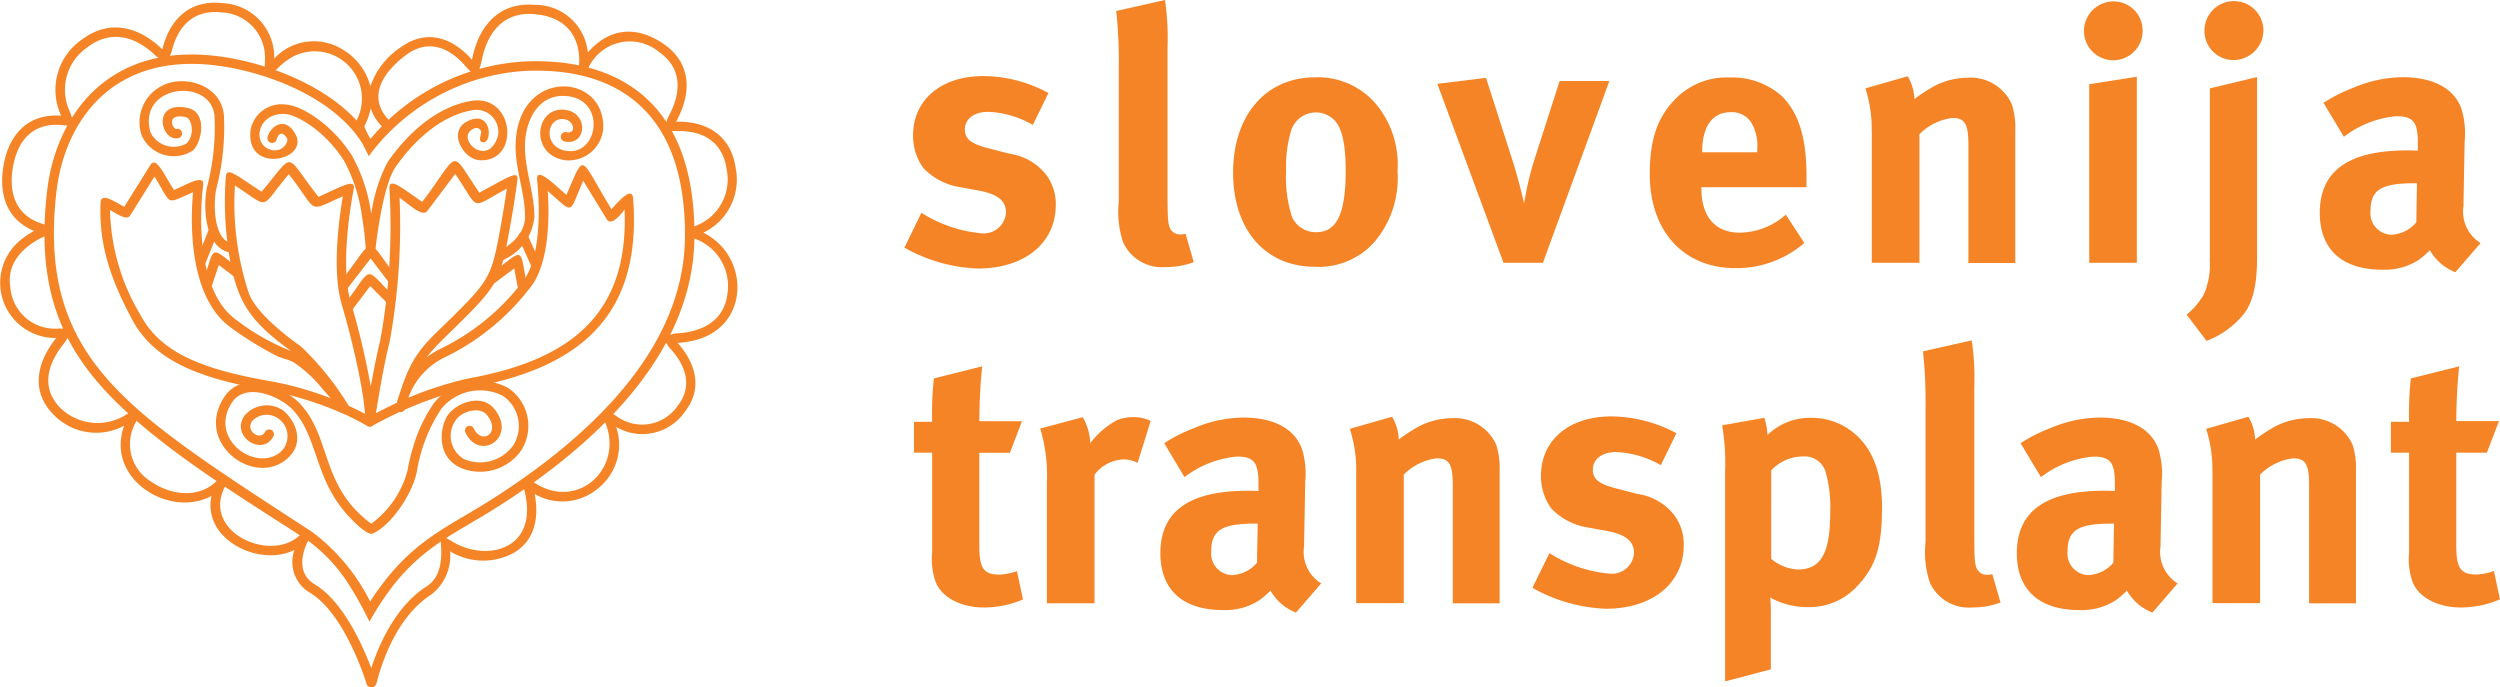 <svg xmlns="http://www.w3.org/2000/svg" xmlns:xlink="http://www.w3.org/1999/xlink" width="194.313" height="53.418" viewBox="0 0 194.313 53.418">
  <defs>
    <clipPath id="clip-path">
      <rect id="Rectangle_1" data-name="Rectangle 1" width="194.313" height="53.418" fill="#f58426"/>
    </clipPath>
  </defs>
  <g id="Group_1" data-name="Group 1" clip-path="url(#clip-path)">
    <path id="Path_1" data-name="Path 1" d="M30.142,9.206c.055.061.15.151.15.151l-.125.5-1.409,1.515-.11-.11L27.552,9.631a4.588,4.588,0,0,0,.3-.6,3.671,3.671,0,0,0-5.129-4.638,5.555,5.555,0,0,0-1.519,1.3l-.655-.279a4.193,4.193,0,0,0,.036-.64A3.521,3.521,0,0,0,17.212.93c-2.224-.245-3.423,1.149-3.873,3.054a1.479,1.479,0,0,1-.41.665,1.615,1.615,0,0,1-.83-.35c-1.494-1.444-3.4-2.1-5.3-.66A4,4,0,0,0,5.451,8.692a10.278,10.278,0,0,1,.319,1.054s-.684-.03-1.024-.061c-2.115-.175-3.355,1.1-3.734,3.239-.365,2.059.23,3.783,2.23,4.423a3.047,3.047,0,0,0,.525.125l.075.71a5.257,5.257,0,0,0-.54.229C1.823,19.132.513,20.4.8,22.247A3.479,3.479,0,0,0,4.592,25.5a9.212,9.212,0,0,1,.964.07,4.511,4.511,0,0,1-.534,1.034C3.782,28.1,3.067,30.048,4.716,31.7a4.154,4.154,0,0,0,5.518.185l.53.489a3.711,3.711,0,0,0-.254.5,3.394,3.394,0,0,0,1.184,4.493c1.634,1.149,3.9,1.385,5.292-.165l.581.444a2.515,2.515,0,0,0-.205.4c-1.464,3.464,3.923,5.728,6.063,3.394l.589.43a4.393,4.393,0,0,0-.195.4c-.469,1.1-.57,2.389.655,3.124,2.039,1.224,3.539,4.283,4.383,6.5.774-2.369,2.149-4.978,4.3-6.347,1.335-.85,1.209-2.719,1.034-4.043,0,0,.775.444,1.025.59,2.369,1.4,5.8.754,5.747-2.565a6.126,6.126,0,0,0-.34-1.889l.585-.4a3.653,3.653,0,0,0,.394.285c3.523,2.24,7.152-1.514,5.253-5.107l.559-.45a4.26,4.26,0,0,0,.5.34,3.342,3.342,0,0,0,4.758-.8c1.265-1.605.53-3.284-.66-4.543a1.847,1.847,0,0,1-.365-.746,2,2,0,0,1,.864-.335c1.925-.084,3.778-.879,4.034-3.123a3.906,3.906,0,0,0-2.939-4.359l0-.709a3.684,3.684,0,0,0,.514-.19,3.862,3.862,0,0,0,2.359-4.378c-.319-2.215-1.944-3.029-3.9-2.969a5.492,5.492,0,0,1-.92-.09,3.808,3.808,0,0,1,.29-1.025c.95-1.724,1.18-3.7-.724-5.034a3.556,3.556,0,0,0-5.538,1.335L45,5.108a4.131,4.131,0,0,0,.02-.579c-.075-2.065-1.314-3.284-3.489-3.464-2.534-.21-3.724,1.6-4.113,3.724a7,7,0,0,1-.391,1.143,7.956,7.956,0,0,1-.779-.745c-1.195-1.424-2.844-2.269-4.638-.98-1.749,1.275-3.094,3.208-1.464,5M21.314,4.518a4.207,4.207,0,0,1,5.359-.674,4.626,4.626,0,0,1,2.114,2.828,5.977,5.977,0,0,1,2.374-3.039c2.065-1.489,4.079-.67,5.523.98C37.158,2.144,38.663.1,41.566.345a4.1,4.1,0,0,1,4.124,3.7c1.62-1.875,3.749-2.16,5.928-.635,2.244,1.57,2.069,3.964.93,6.018,2.319-.065,4.258,1.009,4.632,3.6a4.564,4.564,0,0,1-2.514,5.023C58.2,19.8,58.33,25.1,54.272,26.34a6.9,6.9,0,0,1-1.6.28c1.354,1.519,2.014,3.508.559,5.347a4.007,4.007,0,0,1-5.338,1.185,4.339,4.339,0,0,1-1.45,4.808,4.285,4.285,0,0,1-4.887.4c.34,1.729.075,3.634-1.67,4.6a4.947,4.947,0,0,1-4.9-.14,3.836,3.836,0,0,1-1.449,3.349c-3.179,2.025-4.164,6.6-4.269,6.868a.4.4,0,0,1-.794.014c-.07-.2-1.674-5.392-4.394-7.021a2.765,2.765,0,0,1-1.195-3.319c-2.733,1.369-7.177-.819-6.448-4.2-3.008,1.64-7.476-.869-7.026-4.462a4.82,4.82,0,0,1,.229-.99,4.59,4.59,0,0,1-5.453-.84c-1.9-1.9-1.249-4.2.18-5.982a4.287,4.287,0,0,1-2.714-7.657,6.524,6.524,0,0,1,1-.665C.524,17.048-.121,15.059.279,12.805c.444-2.5,2-4.034,4.478-3.844a4.733,4.733,0,0,1,1.584-5.9c2.21-1.684,4.529-.964,6.278.74C13.158,1.55,14.683-.075,17.277.21a4.2,4.2,0,0,1,4.037,4.308m7.5,3.869a5.065,5.065,0,0,1-.5,1.4l.67,1.579h-.324l1.189-.98-.175-.61L29.6,9.7a3.55,3.55,0,0,1-.785-1.314" transform="translate(0 0.033)" fill="#f58426"/>
    <path id="Path_2" data-name="Path 2" d="M29.36,44.482c2.688-3.419,5.123-4.283,8.591-6.512,6.9-4.443,14.694-11.276,14.744-20.252C52.766,5.108,43.819,4.7,40.281,4.843a16.364,16.364,0,0,0-12.17,6.633,10.05,10.05,0,0,0-.61-1.185c-1.86-2.774-5.373-4.473-8.466-5.313C9.048,2.264,4.545,8.147,3.841,14.25,2.667,24.4,6.875,29.068,14.337,34.416c2.668,1.914,5.8,3.928,9.381,6.263a15.355,15.355,0,0,1,4.509,5.408,18.661,18.661,0,0,1,1.134-1.6m.575.455a23.366,23.366,0,0,0-1.765,2.709A26.793,26.793,0,0,0,26.591,44.8a12.5,12.5,0,0,0-3.274-3.5c-5.057-3.3-12.045-7.462-16.043-12-3.489-3.959-4.937-8.417-4.158-15.129.75-6.448,5.613-12.749,16.109-9.9,3.308.9,7.147,2.789,9.032,5.848A16.907,16.907,0,0,1,40.25,4.108c3.629-.15,13.255.316,13.181,13.615C53.381,26.989,45.478,34,38.351,38.59c-3.374,2.164-5.817,3.043-8.417,6.347" transform="translate(0.545 0.668)" fill="#f58426"/>
    <path id="Path_3" data-name="Path 3" d="M25.787,15.4a12.162,12.162,0,0,1,1.263-4.017c1.109-1.629,3.389-4.225,6.457-4.763,3.448-.606,3.883,4.778.7,4.6-1.274-.07-2.494-2.219-.978-3.009,1.914-.994,2,1.64,1.268,1.615-.509-.02-.095-.679-.179-.856-.214-.443-.594-.2-.7-.133-1.234.784,1.254,3,2.01.519a1.708,1.708,0,0,0-2-2.019c-2.758.484-4.893,2.864-5.978,4.453-.845,1.24-1.386,4.9-1.551,6.487l-.729-.019a25.936,25.936,0,0,0-.3-2.64,12.493,12.493,0,0,0-1.4-4.353C22.177,8.912,20,7.7,19.134,7.632c-2.178-.154-2.628,2.255-1.255,2.745,1,.355,1.5-.6,1.366-.841-.31-.549-.68-.479-.809.076a.368.368,0,0,1-.716-.166c.19-.824,1.344-1.728,2.164-.268,1.16,2.059-3.9,3.184-3.478-.31A2.444,2.444,0,0,1,19.184,6.9c1.184.085,3.54,1.5,5.108,3.973A13.09,13.09,0,0,1,25.787,15.4" transform="translate(3.07 1.232)" fill="#f58426"/>
    <path id="Path_4" data-name="Path 4" d="M12.149,9.743c-1.38.29-2.114-2.969.745-2.344,1.509.33,1.11,2.624.389,3.3A2.725,2.725,0,0,1,9.3,9.533,3.167,3.167,0,0,1,10.869,5.68c1.605-.885,4.563-.165,4.819,2.235a18.971,18.971,0,0,1-.6,5.812c-.22,1.114-.215,3.888,1.19,4.183a.365.365,0,1,1-.151.714c-1.934-.41-2.064-3.5-1.759-5.042a18.192,18.192,0,0,0,.589-5.593C14.633,4.965,8.9,5.58,9.995,9.323a2.027,2.027,0,0,0,2.783.835c.676-.634.436-1.944-.045-2.048-1.594-.35-1.024.969-.739.91a.37.37,0,0,1,.154.724" transform="translate(1.713 0.996)" fill="#f58426"/>
    <path id="Path_5" data-name="Path 5" d="M13.261,18.977c1.014-3.049.455-3.018,2.839-1.2a.367.367,0,0,1-.445.584l-1.129-.86-.57,1.71a.367.367,0,0,1-.695-.235" transform="translate(2.481 3.097)" fill="#f58426"/>
    <path id="Path_6" data-name="Path 6" d="M14.489,15.345l-.914,2.3a.366.366,0,1,1-.68-.27l.916-2.3a.365.365,0,1,1,.679.27" transform="translate(2.411 2.781)" fill="#f58426"/>
    <path id="Path_7" data-name="Path 7" d="M22.614,20.214c2.194-2.894,1.385-2.939,3.769-.55a.368.368,0,0,1-.52.52l-1.31-1.314L23.2,20.659a.367.367,0,0,1-.584-.445" transform="translate(4.223 3.365)" fill="#f58426"/>
    <path id="Path_8" data-name="Path 8" d="M22.311,18.876c2.774-3.568,1.855-3.654,4.238-.509a.367.367,0,0,1-.584.444l-1.319-1.738-1.755,2.258a.368.368,0,0,1-.579-.455" transform="translate(4.166 3.017)" fill="#f58426"/>
    <path id="Path_9" data-name="Path 9" d="M31.986,18.331C34.82,16.2,34.4,15.872,34.979,19a.366.366,0,1,1-.72.134L34,17.736l-1.575,1.179a.365.365,0,0,1-.439-.584" transform="translate(5.967 3.128)" fill="#f58426"/>
    <path id="Path_10" data-name="Path 10" d="M32.617,18.521c.04-.02,2.12-.955,2.12-2.729,0-1.939-.805-3.769-.73-5.722.22-5.943,7.077-5.463,6.8-1.06a2.7,2.7,0,0,1-2.9,2.389c-2.828-.355-2.433-4.163-.1-3.928,1.875.19,1.744,2.733.106,2.484a.923.923,0,0,1-.151-.036A.367.367,0,1,1,38,9.224c.73.11.585-.939-.265-1.025-1.38-.139-1.614,2.24.265,2.475,2.434.305,3.018-3.864.125-4.249C35.855,6.12,34.806,8.17,34.736,10.1s.729,3.763.729,5.693A4.047,4.047,0,0,1,32.9,19.2a.366.366,0,0,1-.285-.674" transform="translate(6.071 1.06)" fill="#f58426"/>
    <path id="Path_11" data-name="Path 11" d="M34.637,15.392l.945,2.1a.367.367,0,0,1-.67.3l-.945-2.1a.367.367,0,0,1,.67-.3" transform="translate(6.36 2.844)" fill="#f58426"/>
    <path id="Path_12" data-name="Path 12" d="M34.174,28.628c.64,1.339,2.169.315,1-1.07-.56-.659-2-.265-2.459.515a2.092,2.092,0,0,0,.7,2.939A3.169,3.169,0,0,0,37.273,29.9a2.835,2.835,0,0,0-.845-3.808,3.892,3.892,0,0,0-4.768,1,12.365,12.365,0,0,0-1.909,4.9c-.344,1.713-1.975,4.163-3.428,4.808-.441.195-1.735-1.2-1.744-1.215C21.764,32.7,22.134,29.363,20.13,27.2c-.986-1.059-3.694-2.224-4.764-.564-1.819,2.828,1.85,5.422,3.774,3.838a1.668,1.668,0,0,0-.224-2.659,1.543,1.543,0,0,0-1.955.23c-.575.794.62,1.564.989.859a.367.367,0,0,1,.651.341c-.855,1.629-3.394-.025-2.23-1.629a2.254,2.254,0,0,1,3.02-.36c.93.784,1.734,2.533.215,3.783-2.565,2.114-7.122-1.269-4.858-4.8,1.564-2.439,5-.525,5.917.46,2.439,2.629,1.6,6.258,5.342,9.187l.2.15a7.481,7.481,0,0,0,2.824-4.163,14.353,14.353,0,0,1,.424-1.78,11.837,11.837,0,0,1,1.62-3.428,4.618,4.618,0,0,1,5.763-1.19A3.558,3.558,0,0,1,37.887,30.3a3.89,3.89,0,0,1-4.778,1.369C31.28,30.8,31.536,28.653,32.09,27.7c.57-.975,2.6-1.864,3.654-.62,1.874,2.215-1.12,4.194-2.219,1.86a.36.36,0,1,1,.65-.31" transform="translate(2.649 4.671)" fill="#f58426"/>
    <path id="Path_13" data-name="Path 13" d="M21.392,25.31c-3.333-2.429-4.233-3.864-4.858-7.747a26.338,26.338,0,0,1-.215-5.788c.05-.835.805-.129,2.779,1.149,2.69-3.174,1.694-3.064,4.423.4,1.74-.769,2.923-1.509,2.735-.575-.006.025-1.145,5.638-.226,8.751a61.721,61.721,0,0,1,1.559,6.567c.221-1.259.5-2.668.73-3.558a50.028,50.028,0,0,0,.72-11.805c-.075-1,1.079.014,2.549,1.009,3.023-4,2.064-4.179,4.437-.715,2.459-1.329,3.064-1.769,2.954-.935,0,0-.2,1.545-.515,3.294-.774,4.338-.874,4.7-3.953,7.752-2.4,2.384-3.319,2.923-4.244,6.632a.367.367,0,1,1-.715-.159,6.418,6.418,0,0,1,3.429-4.439,17.712,17.712,0,0,0,6.308-5.1c1.914-2.19,1.24-7.912,1.229-7.982-.15-1.224,1.4.365,2.274,1.109,1.5-3.408.965-3.028,3.5,1.11.36-.36,1.6-1.914,1.684-.83.7,9.161-4.174,13.195-12.805,14.729a30.563,30.563,0,0,0-7.492,2.959.573.573,0,0,1-.375-.011,17.635,17.635,0,0,0-2.134-1.069,26.627,26.627,0,0,0-5.777-1.735c-4.893-.875-8.577-2.139-10.351-5.457-1.7-3.179-2.609-5.878-2.454-9.116.04-.816,1.174.01,1.839.344l2.019-3.229c.45-.72.975.555,1.844,1.93.99-.425,2.4-1.3,2.269-.366-.014.095-1.1,8,2.694,10.546a17.524,17.524,0,0,0,4.138,2.334M30.4,29.279a3.565,3.565,0,0,0-.12.445l-.715-.16s.17-.674.455-1.514c.964-2.8,1.989-3.489,3.984-5.463,2.953-2.934,3-3.184,3.748-7.362.18-1,.321-1.934.411-2.543-2.97,1.6-2.029,1.759-4.014-1.14L31.974,14.43c-.38.5-1.484-.584-2.149-1.04a50.427,50.427,0,0,1-.79,11.3c-.511,1.889-1.16,6.177-1.16,6.177a.366.366,0,1,1-.729-.069c.07-1.615-.86-5.873-1.814-9.1-.695-2.344-.335-5.943.084-8.417-2.888,1.274-1.833,1.285-4.2-1.719-2.334,2.754-1.345,2.719-4.189.88a22.335,22.335,0,0,0,1.04,8.241c.47,1.54,2.824,3.369,4.1,4.274a22.562,22.562,0,0,1,3.677,4.563.366.366,0,1,1-.595.425s-.634-.815-1.419-1.7a10.07,10.07,0,0,0-2.249-2.07c-.62-.29-.785-.254-1.29-.48a26.542,26.542,0,0,1-3.439-2.109c-3.1-2.084-3.383-7.252-3.078-10.62-2.24.959-1.579,1.034-3-1.215L8.888,14.769c-.274.441-1.045-.15-1.57-.414A16.536,16.536,0,0,0,9.7,22.527c1.59,2.978,4.928,4.2,9.837,5.082A25.573,25.573,0,0,1,27.526,30.4a28.342,28.342,0,0,1,7.532-2.939c7.766-1.385,12.609-4.792,12.254-13.145-.045.045-.989,1.4-1.385.746L44.1,12.076c-1.165,2.643-.665,2.6-2.754.8.15,2.3.064,5.878-1.485,7.647A18.452,18.452,0,0,1,33.3,25.815,5.542,5.542,0,0,0,30.4,29.279" transform="translate(1.232 1.977)" fill="#f58426"/>
    <path id="Path_14" data-name="Path 14" d="M64.907,28.23a42.1,42.1,0,0,1,.222-4.251l-3.755.94a25.179,25.179,0,0,0-.137,3.37H59.826v2.4h1.412v7.784a5.164,5.164,0,0,0,.247,2.181c.411,1.241,1.934,2.071,3.807,2.071A7.86,7.86,0,0,0,68.3,42.1l-.47-2.206a4.633,4.633,0,0,1-1.326.273c-1.266,0-1.6-.47-1.6-2.267v-7.2h2.378l.94-2.456H64.907Z" transform="translate(11.213 4.494)" fill="#f58426" fill-rule="evenodd"/>
    <path id="Path_15" data-name="Path 15" d="M68.61,32.328v9.444h3.7V31.78a2.948,2.948,0,0,1,2.267-1.189,2.158,2.158,0,0,1,1.078.273l1.018-3.26a2.868,2.868,0,0,0-1.377-.3,3.288,3.288,0,0,0-1.215.223,6.374,6.374,0,0,0-2.1,1.8,4.47,4.47,0,0,0-.582-2.019l-3.309.881a12.687,12.687,0,0,1,.521,4.141" transform="translate(12.762 5.118)" fill="#f58426" fill-rule="evenodd"/>
    <path id="Path_16" data-name="Path 16" d="M77.829,31.965a7.8,7.8,0,0,1,4.088-1.6c1.351,0,1.66.522,1.66,2.1v.582c-.386-.025-.557-.025-.83-.025-4.5,0-6.792,1.548-6.792,4.858,0,2.815,1.711,4.415,4.859,4.415a4.852,4.852,0,0,0,2.839-.771,6.353,6.353,0,0,0,.856-.743,3.939,3.939,0,0,0,1.984,1.71l1.959-2.267a2.883,2.883,0,0,1-1.326-2.9v-.248l.085-4.747a6.486,6.486,0,0,0-.248-2.54c-.556-1.575-2.181-2.456-4.55-2.456a9.974,9.974,0,0,0-3.866.83,11.8,11.8,0,0,0-2.293,1.164Zm5.637,6.646a2.686,2.686,0,0,1-1.933.967,1.672,1.672,0,0,1-1.626-1.848c0-1.685.881-2.155,3.447-2.155h.163Z" transform="translate(14.237 5.122)" fill="#f58426" fill-rule="evenodd"/>
    <path id="Path_17" data-name="Path 17" d="M88.849,31.529V41.768h3.7V31.777a4.323,4.323,0,0,1,2.566-1.266c.967,0,1.241.47,1.241,2.07v9.2H100V31.452a5.868,5.868,0,0,0-.274-2.019,3.519,3.519,0,0,0-3.4-2.045,5.84,5.84,0,0,0-2.54.608,12.779,12.779,0,0,0-1.626,1.052,3.694,3.694,0,0,0-.522-1.77l-3.284.94a10.312,10.312,0,0,1,.5,3.311" transform="translate(16.56 5.113)" fill="#f58426" fill-rule="evenodd"/>
    <path id="Path_18" data-name="Path 18" d="M106.436,27.256c-3.284,0-5.466,1.848-5.466,4.611a4.242,4.242,0,0,0,.8,2.54,5.033,5.033,0,0,0,2.592,1.438l1.659.3c1.489.273,2.181.769,2.181,1.736a1.726,1.726,0,0,1-1.873,1.6,10.422,10.422,0,0,1-4.7-1.6l-1.326,2.7a12.555,12.555,0,0,0,5.714,1.624c3.618,0,6.048-1.984,6.048-4.918a3.767,3.767,0,0,0-.769-2.4,4.388,4.388,0,0,0-2.814-1.6l-1.711-.445c-1.3-.334-1.77-.718-1.77-1.437,0-.83.718-1.377,1.8-1.377a7.569,7.569,0,0,1,3.482,1.018l1.215-2.481a10.83,10.83,0,0,0-5.064-1.309" transform="translate(18.802 5.109)" fill="#f58426" fill-rule="evenodd"/>
    <path id="Path_19" data-name="Path 19" d="M112.955,31.489V47.837l3.558-.94V42.481s0-.829-.051-1.162a5.926,5.926,0,0,0,2.951.743,5.04,5.04,0,0,0,3.782-1.6c1.488-1.548,1.958-3.122,1.958-6.158,0-3.26-1.1-5.082-2.625-6.1a5.139,5.139,0,0,0-2.789-.855,4.768,4.768,0,0,0-3.482,1.325,5.993,5.993,0,0,0-.248-1.325l-3.284.582a17.363,17.363,0,0,1,.232,3.558m3.585-.059a3.4,3.4,0,0,1,2.454-1.078,1.7,1.7,0,0,1,1.77,1.19,10.057,10.057,0,0,1,.36,3.122c0,3.233-.72,4.474-2.541,4.474a3.452,3.452,0,0,1-2.044-.83Z" transform="translate(21.128 5.126)" fill="#f58426" fill-rule="evenodd"/>
    <path id="Path_20" data-name="Path 20" d="M125.871,23.134a36.606,36.606,0,0,1,.2,4.251V37.933a7.51,7.51,0,0,0,.334,3.173,3.315,3.315,0,0,0,3.284,1.933,6.157,6.157,0,0,0,2.207-.385l-.634-2.206a1.3,1.3,0,0,1-.41.051.837.837,0,0,1-.745-.385c-.222-.385-.248-.718-.248-3.148V25.948a20.083,20.083,0,0,0-.2-3.669Z" transform="translate(23.593 4.176)" fill="#f58426" fill-rule="evenodd"/>
    <path id="Path_21" data-name="Path 21" d="M133.889,31.965a7.8,7.8,0,0,1,4.088-1.6c1.352,0,1.66.522,1.66,2.1v.582c-.385-.025-.556-.025-.83-.025-4.5,0-6.792,1.548-6.792,4.858,0,2.815,1.711,4.415,4.859,4.415a4.858,4.858,0,0,0,2.84-.771,6.366,6.366,0,0,0,.855-.743,3.944,3.944,0,0,0,1.984,1.71l1.959-2.267a2.883,2.883,0,0,1-1.326-2.9v-.248l.087-4.747a6.535,6.535,0,0,0-.248-2.54c-.557-1.575-2.181-2.456-4.56-2.456a10.005,10.005,0,0,0-3.866.83,11.8,11.8,0,0,0-2.293,1.164Zm5.628,6.646a2.686,2.686,0,0,1-1.933.967,1.672,1.672,0,0,1-1.626-1.848c0-1.685.881-2.155,3.447-2.155h.163Z" transform="translate(24.744 5.122)" fill="#f58426" fill-rule="evenodd"/>
    <path id="Path_22" data-name="Path 22" d="M144.9,31.529V41.768h3.7V31.777a4.329,4.329,0,0,1,2.566-1.266c.967,0,1.241.47,1.241,2.07v9.2h3.644V31.452a5.868,5.868,0,0,0-.274-2.019,3.519,3.519,0,0,0-3.4-2.045,5.847,5.847,0,0,0-2.54.608,12.778,12.778,0,0,0-1.626,1.052,3.7,3.7,0,0,0-.521-1.77l-3.286.94a10.321,10.321,0,0,1,.488,3.311" transform="translate(27.068 5.113)" fill="#f58426" fill-rule="evenodd"/>
    <path id="Path_23" data-name="Path 23" d="M161.583,28.23a42.1,42.1,0,0,1,.222-4.251l-3.755.94a25.178,25.178,0,0,0-.137,3.37H156.5v2.4h1.412v7.784a5.164,5.164,0,0,0,.247,2.181c.411,1.241,1.934,2.071,3.807,2.071a7.86,7.86,0,0,0,3.011-.634l-.47-2.206a4.633,4.633,0,0,1-1.326.273c-1.266,0-1.6-.47-1.6-2.267v-7.2h2.378l.94-2.456h-3.319Z" transform="translate(29.334 4.494)" fill="#f58426" fill-rule="evenodd"/>
    <path id="Path_24" data-name="Path 24" d="M65.337,4.978c-3.284,0-5.466,1.848-5.466,4.611a4.3,4.3,0,0,0,.8,2.54,5.033,5.033,0,0,0,2.592,1.438l1.651.3c1.488.273,2.181.769,2.181,1.736a1.732,1.732,0,0,1-1.874,1.6,10.432,10.432,0,0,1-4.7-1.6L59.2,18.314a12.543,12.543,0,0,0,5.714,1.626c3.618,0,6.048-1.985,6.048-4.92a3.767,3.767,0,0,0-.769-2.4,4.388,4.388,0,0,0-2.814-1.6l-1.711-.445c-1.3-.334-1.77-.718-1.77-1.437,0-.83.718-1.377,1.8-1.377a7.458,7.458,0,0,1,3.482,1.019l1.214-2.482a10.685,10.685,0,0,0-5.055-1.317" transform="translate(11.097 0.933)" fill="#f58426" fill-rule="evenodd"/>
    <path id="Path_25" data-name="Path 25" d="M73.064.855a36.6,36.6,0,0,1,.2,4.251V15.654a7.51,7.51,0,0,0,.334,3.173,3.315,3.315,0,0,0,3.284,1.933,6.157,6.157,0,0,0,2.207-.385l-.634-2.206a1.3,1.3,0,0,1-.41.051.837.837,0,0,1-.745-.385c-.222-.385-.248-.718-.248-3.148V3.669A20.083,20.083,0,0,0,76.853,0Z" transform="translate(13.695 0)" fill="#f58426" fill-rule="evenodd"/>
    <path id="Path_26" data-name="Path 26" d="M80.714,12.472c0,4.448,2.515,7.313,6.347,7.313a5.757,5.757,0,0,0,4.663-1.959,7.667,7.667,0,0,0,1.77-5.466,7.363,7.363,0,0,0-1.626-5.167,5.927,5.927,0,0,0-4.808-2.13c-3.806.008-6.347,2.96-6.347,7.408m8.007-3.927c.5.633.745,1.874.745,3.781,0,3.345-.693,4.773-2.293,4.773A2.028,2.028,0,0,1,85.3,15.936a10.087,10.087,0,0,1-.47-3.559,10.119,10.119,0,0,1,.385-3.148,2.02,2.02,0,0,1,3.508-.684" transform="translate(15.129 0.949)" fill="#f58426" fill-rule="evenodd"/>
    <path id="Path_27" data-name="Path 27" d="M99.226,19.473h3.062l5.167-14.132h-3.866l-1.907,5.937a23.591,23.591,0,0,0-.856,3.592c-.2-.914-.607-2.454-.916-3.4L97.866,5.093l-3.782.47Z" transform="translate(17.635 0.954)" fill="#f58426" fill-rule="evenodd"/>
    <path id="Path_28" data-name="Path 28" d="M114.986,17.133c-1.908,0-2.985-1.241-2.985-3.421V13.6h8.168v-.856c0-2.951-.582-4.858-1.873-6.184a5.782,5.782,0,0,0-4.09-1.488,5.57,5.57,0,0,0-4.448,1.907c-1.24,1.377-1.77,3.062-1.77,5.6,0,4.448,2.627,7.313,6.68,7.313A8.107,8.107,0,0,0,120,17.937l-1.437-2.206a5.472,5.472,0,0,1-3.575,1.4m-2.926-6.3c0-1.959.8-3.062,2.207-3.062a1.779,1.779,0,0,1,1.624.83,3.608,3.608,0,0,1,.445,2.121v.163H112.06Z" transform="translate(20.241 0.951)" fill="#f58426" fill-rule="evenodd"/>
    <path id="Path_29" data-name="Path 29" d="M122.6,9.253V19.492h3.7V9.5a4.332,4.332,0,0,1,2.567-1.266c.965,0,1.24.47,1.24,2.07v9.2h3.644V9.167a5.864,5.864,0,0,0-.274-2.019,3.519,3.519,0,0,0-3.4-2.045,5.831,5.831,0,0,0-2.54.608,12.862,12.862,0,0,0-1.626,1.052,3.709,3.709,0,0,0-.521-1.772l-3.286.942a10.376,10.376,0,0,1,.489,3.319" transform="translate(22.887 0.936)" fill="#f58426" fill-rule="evenodd"/>
    <path id="Path_30" data-name="Path 30" d="M136.819,20.41h3.7V5.945l-3.7.582Zm-.411-18.024a2.28,2.28,0,1,0,4.56,0A2.259,2.259,0,0,0,138.734.093a2.306,2.306,0,0,0-2.326,2.293" transform="translate(25.568 0.017)" fill="#f58426" fill-rule="evenodd"/>
    <path id="Path_31" data-name="Path 31" d="M144.926,20.14a5.822,5.822,0,0,1-.445,2.7,5.473,5.473,0,0,1-1.351,1.6l1.548,2.044a6.829,6.829,0,0,0,2.874-2.07c.5-.633,1.052-1.711,1.052-4.389V5.974l-3.669.881V20.14Zm-.411-17.75a2.26,2.26,0,0,0,2.267,2.267A2.336,2.336,0,0,0,149.1,2.339a2.292,2.292,0,0,0-4.585.051" transform="translate(26.827 0.013)" fill="#f58426" fill-rule="evenodd"/>
    <path id="Path_32" data-name="Path 32" d="M153.719,9.687a7.8,7.8,0,0,1,4.088-1.6c1.353,0,1.66.522,1.66,2.1v.582c-.385-.025-.556-.025-.83-.025-4.5,0-6.792,1.548-6.792,4.858,0,2.815,1.711,4.415,4.859,4.415a4.858,4.858,0,0,0,2.84-.771,6.367,6.367,0,0,0,.855-.743,3.944,3.944,0,0,0,1.984,1.71l1.959-2.267a2.883,2.883,0,0,1-1.326-2.9v-.248l.087-4.747a6.534,6.534,0,0,0-.248-2.54c-.557-1.575-2.181-2.456-4.56-2.456a9.974,9.974,0,0,0-3.866.83,11.8,11.8,0,0,0-2.293,1.164Zm5.628,6.646a2.686,2.686,0,0,1-1.933.967,1.672,1.672,0,0,1-1.626-1.848c0-1.685.881-2.155,3.447-2.155h.163Z" transform="translate(28.461 0.946)" fill="#f58426" fill-rule="evenodd"/>
  </g>
</svg>
